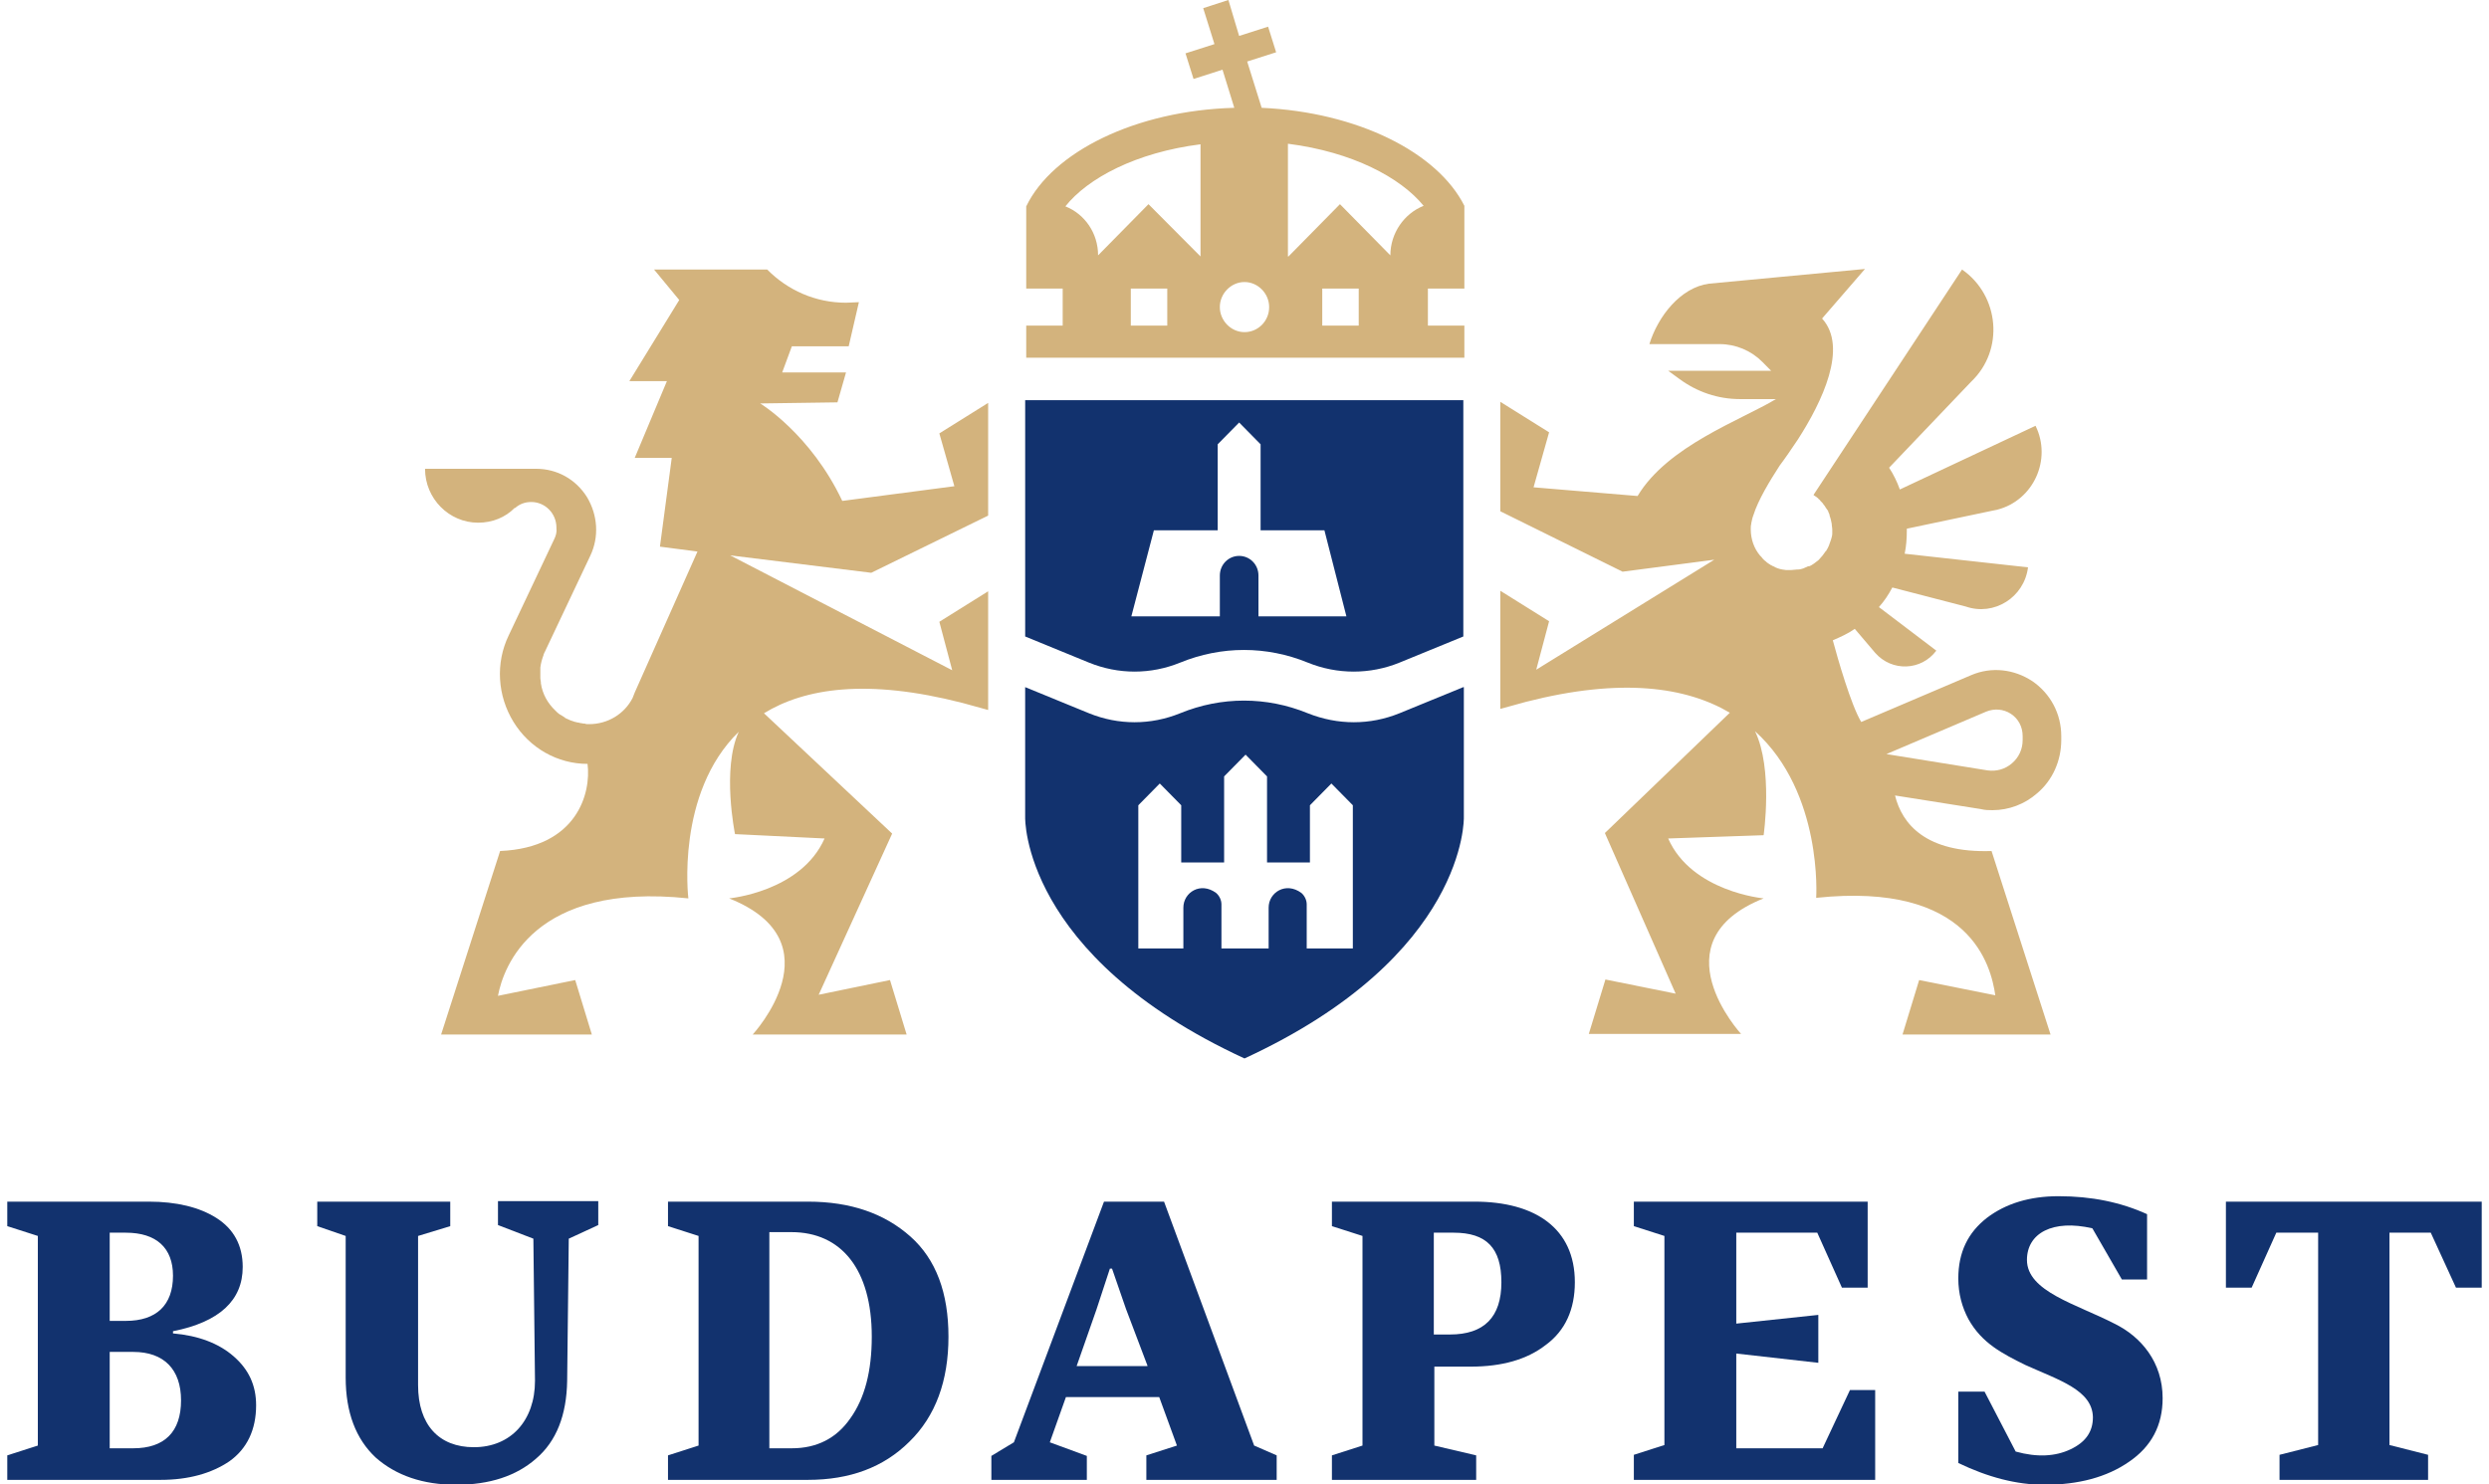 <svg width="171" height="102" viewBox="0 0 171 102" fill="none" xmlns="http://www.w3.org/2000/svg">
<g clip-path="url(#clip0)">
<path d="M70.432 43.741L74.816 45.537C76.843 46.36 79.053 46.36 81.08 45.537C83.917 44.377 87.012 44.377 89.849 45.537C91.875 46.36 94.123 46.36 96.149 45.537L100.534 43.741V27.502H70.432V43.741ZM79.274 36.445H83.659V30.533L85.132 29.036L86.606 30.533V36.445H90.991L92.501 42.357H89.554H86.606H86.459V39.55C86.459 38.802 85.869 38.203 85.132 38.203C84.396 38.203 83.806 38.802 83.806 39.55V42.357H83.696H83.622H80.674H77.727L79.274 36.445Z" fill="#12326E"/>
<path d="M100.533 47.221L96.148 49.017C94.122 49.84 91.911 49.84 89.848 49.017C87.011 47.857 83.916 47.857 81.079 49.017C79.052 49.84 76.842 49.84 74.815 49.017L70.431 47.221V56.163C70.431 56.163 70.173 65.668 85.5 72.739C100.828 65.668 100.57 56.163 100.57 56.163V47.221H100.533ZM92.869 65.181H89.922H89.774V62.15C89.774 61.851 89.627 61.552 89.406 61.364C88.337 60.579 87.158 61.327 87.158 62.375V65.181H87.011H84.063H83.916V62.15C83.916 61.851 83.769 61.552 83.547 61.364C82.479 60.579 81.3 61.327 81.3 62.375V65.181H81.153H78.205V55.34L79.679 53.844L81.153 55.34V59.269H84.1V53.357L85.574 51.861L87.048 53.357V59.269H89.995V55.34L91.469 53.844L92.943 55.34V65.181H92.869Z" fill="#12326E"/>
<path d="M86.679 7.409L85.684 4.228L87.673 3.592L87.121 1.833L85.131 2.47L84.394 0L82.663 0.561L83.436 3.031L81.447 3.667L81.999 5.426L83.989 4.789L84.799 7.409C78.02 7.596 72.309 10.44 70.504 14.181V19.831H73.009V22.376H70.504V24.583H100.606V22.376H98.1V19.831H100.606V14.181V14.144C98.764 10.477 93.274 7.708 86.679 7.409ZM80.194 22.376H77.689V19.831H80.194V22.376ZM82.478 17.624L78.904 14.031L75.441 17.549C75.441 16.015 74.52 14.705 73.194 14.181C74.741 12.236 78.057 10.477 82.478 9.916V17.624ZM85.5 22.825C84.579 22.825 83.805 22.039 83.805 21.103C83.805 20.168 84.579 19.382 85.5 19.382C86.421 19.382 87.194 20.168 87.194 21.103C87.194 22.076 86.421 22.825 85.5 22.825ZM93.347 22.376H90.842V19.831H93.347V22.376ZM95.521 17.549L92.058 14.031L88.521 17.624H88.484V9.878C92.905 10.44 96.221 12.198 97.806 14.144C96.479 14.668 95.521 16.015 95.521 17.549Z" fill="#D3B37D"/>
<path d="M136.897 55.677C138.003 55.677 139.108 55.266 139.955 54.517C141.024 53.619 141.613 52.272 141.613 50.85V50.589C141.613 49.054 140.877 47.67 139.624 46.809C138.371 45.986 136.824 45.799 135.424 46.398L127.87 49.616C127.17 48.456 126.249 45.238 125.918 44.003C126.434 43.779 126.949 43.554 127.428 43.217L128.828 44.864C129.971 46.173 131.997 46.099 133.029 44.714L129.086 41.721C129.455 41.309 129.75 40.86 130.007 40.374L135.055 41.683C137.008 42.357 139.071 41.047 139.329 38.989L130.855 38.054C130.965 37.53 131.002 37.006 131.002 36.482C131.002 36.445 131.002 36.407 131.002 36.333L137.229 35.023C139.698 34.387 140.987 31.581 139.845 29.261L130.523 33.638C130.339 33.115 130.081 32.591 129.786 32.142L135.424 26.23C137.708 24.06 137.376 20.318 134.797 18.522L124.591 34.013C124.665 34.087 124.776 34.125 124.849 34.2C124.886 34.237 124.923 34.237 124.923 34.275C124.96 34.312 125.033 34.349 125.07 34.424C125.107 34.462 125.144 34.499 125.181 34.536C125.218 34.574 125.255 34.611 125.291 34.686C125.328 34.724 125.365 34.761 125.402 34.836C125.439 34.873 125.439 34.911 125.476 34.948C125.512 34.986 125.549 35.06 125.586 35.098C125.586 35.135 125.623 35.173 125.623 35.21C125.66 35.285 125.697 35.36 125.697 35.397V35.434C125.77 35.622 125.807 35.809 125.844 35.996V36.033C125.844 36.145 125.881 36.258 125.881 36.407C125.881 36.482 125.881 36.594 125.881 36.669C125.881 36.782 125.844 36.931 125.807 37.043C125.807 37.081 125.77 37.118 125.77 37.156C125.697 37.38 125.623 37.605 125.476 37.829C125.476 37.829 125.476 37.867 125.439 37.867C125.291 38.091 125.144 38.278 124.96 38.465L124.923 38.503C124.812 38.578 124.739 38.652 124.628 38.727C124.518 38.802 124.407 38.877 124.297 38.914H124.26H124.223C124.112 38.952 124.002 39.027 123.891 39.064C123.781 39.101 123.633 39.139 123.523 39.139C123.486 39.139 123.449 39.139 123.449 39.139C123.339 39.139 123.191 39.176 123.044 39.176C122.933 39.176 122.86 39.176 122.749 39.176H122.712C122.639 39.176 122.528 39.139 122.454 39.139C122.233 39.101 122.012 39.027 121.828 38.914C121.791 38.914 121.754 38.877 121.754 38.877C121.644 38.84 121.57 38.765 121.496 38.727C121.423 38.69 121.349 38.615 121.312 38.578C121.202 38.503 121.091 38.391 121.017 38.278C120.981 38.241 120.944 38.203 120.907 38.166C120.502 37.679 120.281 37.043 120.281 36.37C120.281 36.258 120.281 36.108 120.317 35.996V35.958C120.354 35.771 120.391 35.584 120.465 35.397C120.796 34.349 121.57 33.077 122.27 31.992C122.639 31.506 123.044 30.907 123.523 30.196C125.181 27.614 126.986 23.872 125.181 21.889L128.128 18.484L117.407 19.495C115.454 19.757 113.906 21.74 113.317 23.648H118.144C119.249 23.648 120.317 24.097 121.091 24.883L121.681 25.481H114.607L115.38 26.043C116.596 26.941 118.033 27.427 119.544 27.427H122.012C119.58 28.886 114.57 30.645 112.506 34.087L105.359 33.489L106.427 29.71L103.074 27.614V35.135L111.475 39.288L117.775 38.465L105.543 46.024L106.427 42.694L103.074 40.598V47.558V48.718L104.843 48.231C111.438 46.547 115.859 47.221 118.844 48.98L110.259 57.249L115.122 68.287L110.296 67.314L109.154 71.056H119.617C119.617 71.056 113.759 64.695 121.165 61.739C121.165 61.739 116.228 61.29 114.607 57.623L121.165 57.398C121.165 57.398 121.828 52.834 120.575 50.252C125.255 54.48 124.776 61.702 124.776 61.702C135.387 60.579 136.787 66.379 137.082 68.399L131.85 67.352L130.708 71.093H140.877L136.824 58.484C132.292 58.633 130.671 56.613 130.192 54.667L136.087 55.602C136.382 55.677 136.639 55.677 136.897 55.677ZM129.602 51.823L136.455 48.905C137.008 48.68 137.634 48.718 138.15 49.054C138.666 49.391 138.961 49.953 138.961 50.589V50.85C138.961 51.487 138.703 52.048 138.224 52.459C137.745 52.871 137.155 53.021 136.566 52.946L129.602 51.823Z" fill="#D3B37D"/>
<path d="M59.856 39.363L67.888 35.434V27.689L64.535 29.784L65.567 33.414L57.866 34.424C55.692 29.822 52.229 27.726 52.229 27.726L57.535 27.651L58.124 25.593H53.739L54.403 23.797H58.308L59.008 20.767C58.861 20.767 58.308 20.804 58.124 20.804C56.024 20.804 54.108 19.943 52.708 18.521H44.934L46.665 20.617L43.239 26.192H45.818L43.607 31.468H46.15L45.339 37.567L47.918 37.904L43.607 47.595C43.571 47.707 43.497 47.857 43.46 47.969C42.907 49.054 41.765 49.765 40.476 49.765C40.476 49.765 40.476 49.765 40.439 49.765C40.328 49.765 40.255 49.765 40.181 49.728C40.144 49.728 40.144 49.728 40.107 49.728C40.033 49.728 39.96 49.69 39.886 49.69C39.812 49.69 39.776 49.653 39.702 49.653C39.628 49.653 39.591 49.615 39.518 49.615C39.444 49.578 39.37 49.578 39.297 49.541C39.26 49.541 39.223 49.503 39.186 49.503C39.075 49.466 38.965 49.391 38.854 49.353C38.854 49.353 38.818 49.353 38.818 49.316C38.707 49.241 38.633 49.204 38.523 49.129C38.486 49.129 38.486 49.092 38.449 49.092C38.339 49.017 38.265 48.942 38.191 48.867C38.191 48.867 38.191 48.867 38.154 48.83C37.639 48.343 37.27 47.707 37.16 46.959C37.16 46.921 37.16 46.884 37.16 46.884C37.16 46.809 37.123 46.697 37.123 46.622C37.123 46.547 37.123 46.51 37.123 46.435C37.123 46.398 37.123 46.398 37.123 46.36C37.123 46.323 37.123 46.285 37.123 46.248C37.123 46.173 37.123 46.098 37.123 46.023C37.123 45.986 37.123 45.949 37.123 45.874C37.16 45.574 37.233 45.312 37.344 45.013V44.976C37.381 44.938 37.381 44.863 37.417 44.826L40.549 38.203C41.176 36.894 41.065 35.397 40.328 34.162C39.554 32.927 38.265 32.216 36.828 32.216H34.286H29.201C29.201 34.274 30.859 35.921 32.849 35.921C33.844 35.921 34.728 35.546 35.354 34.91H35.391C35.686 34.648 36.054 34.499 36.496 34.499C37.454 34.499 38.228 35.285 38.228 36.257C38.228 36.257 38.228 36.257 38.228 36.295C38.265 36.557 38.191 36.819 38.081 37.043L34.949 43.666C34.028 45.574 34.175 47.819 35.281 49.615C36.386 51.411 38.302 52.496 40.365 52.496C40.623 54.48 39.665 58.259 34.359 58.483L30.306 71.093H40.66L39.518 67.351L34.212 68.436C34.581 66.453 36.644 60.616 47.292 61.739C47.292 61.739 46.407 54.517 50.755 50.289C49.576 52.833 50.497 57.323 50.497 57.323L56.65 57.623C55.029 61.29 50.092 61.739 50.092 61.739C57.608 64.732 51.713 71.093 51.713 71.093H62.287L61.145 67.351L56.245 68.362L61.293 57.286L52.487 49.017C55.287 47.295 59.561 46.622 66.119 48.306L67.888 48.792V40.635L64.535 42.731L65.419 46.061L50.166 38.166L59.856 39.363Z" fill="#D3B37D"/>
<path d="M11.885 91.485V91.635C13.617 91.785 15.017 92.309 16.048 93.207C17.08 94.105 17.596 95.19 17.596 96.574C17.596 98.258 16.969 99.568 15.754 100.428C14.538 101.251 12.953 101.7 11.037 101.7H0.5V100.017L2.6 99.343V84.937L0.5 84.264V82.58H10.227C12.106 82.58 13.69 82.954 14.869 83.703C16.048 84.451 16.675 85.573 16.675 87.07C16.675 89.353 15.09 90.849 11.885 91.485ZM8.643 90.775C10.743 90.775 11.885 89.689 11.885 87.669C11.885 85.761 10.743 84.713 8.643 84.713H7.537V90.775H8.643ZM7.537 92.907V99.53H9.158C11.295 99.53 12.438 98.408 12.438 96.237C12.438 94.105 11.259 92.907 9.158 92.907H7.537Z" fill="#12326E"/>
<path d="M21.796 84.264V82.58H30.933V84.264L28.723 84.938V95.19C28.723 97.921 30.16 99.456 32.554 99.456C35.097 99.456 36.755 97.622 36.755 94.891L36.644 85.125L34.212 84.189V82.543H41.102V84.189L39.076 85.125L38.965 94.891C38.928 97.248 38.228 99.044 36.828 100.241C35.465 101.439 33.623 102.037 31.339 102.037C29.054 102.037 27.212 101.401 25.812 100.167C24.449 98.894 23.749 97.061 23.749 94.666V84.938L21.796 84.264Z" fill="#12326E"/>
<path d="M45.893 101.7V100.017L47.993 99.343V84.937L45.893 84.264V82.58H55.509C58.456 82.58 60.778 83.403 62.546 84.975C64.315 86.546 65.162 88.866 65.162 91.86C65.162 94.89 64.278 97.323 62.473 99.081C60.704 100.84 58.383 101.7 55.509 101.7H45.893ZM54.404 99.53C56.099 99.53 57.462 98.857 58.42 97.472C59.414 96.088 59.893 94.217 59.893 91.86C59.893 87.22 57.793 84.675 54.367 84.675H52.856V99.53H54.404Z" fill="#12326E"/>
<path d="M73.231 96.013L72.125 99.119L74.668 100.054V101.7H68.109V100.054L69.657 99.119L75.847 82.58H79.973L86.163 99.343L87.711 100.017V101.7H78.757V100.017L80.858 99.343L79.642 96.013H73.231ZM78.831 93.843L77.357 89.951L76.399 87.182H76.252L75.331 89.989L73.968 93.88H78.831V93.843Z" fill="#12326E"/>
<path d="M93.606 84.937L91.506 84.264V82.58H101.306C105.47 82.58 108.196 84.413 108.196 88.118C108.196 89.989 107.533 91.448 106.207 92.421C104.917 93.431 103.186 93.918 101.049 93.918H98.543V99.343L101.417 100.017V101.7H91.506V100.017L93.606 99.343V84.937ZM99.612 91.71C101.97 91.71 103.149 90.513 103.149 88.118C103.149 85.761 102.117 84.713 99.87 84.713H98.506V91.71H99.612Z" fill="#12326E"/>
<path d="M112.249 99.979L114.349 99.306V84.937L112.249 84.264V82.58H128.313V88.492H126.545L124.85 84.713H119.286V90.962L124.923 90.363V93.656L119.286 93.019V99.53H125.218L127.097 95.526H128.829V101.7H112.249V99.979Z" fill="#12326E"/>
<path d="M134.577 95.639H136.345L138.482 99.755C139.956 100.166 141.209 100.092 142.241 99.605C143.272 99.119 143.788 98.408 143.788 97.397C143.751 95.527 141.467 94.853 139.146 93.805C137.561 93.02 136.161 92.309 135.24 90.662C134.798 89.839 134.54 88.904 134.54 87.856C134.54 86.06 135.203 84.713 136.493 83.703C137.819 82.692 139.477 82.206 141.43 82.206C143.677 82.206 145.704 82.618 147.509 83.441V87.931H145.778L143.751 84.414C141.025 83.778 139.256 84.75 139.256 86.584C139.256 88.754 142.646 89.615 145.262 90.962C147.104 91.86 148.578 93.618 148.578 96.088C148.578 97.959 147.804 99.418 146.257 100.466C144.746 101.513 142.793 102.037 140.472 102.037C138.519 102.037 136.566 101.513 134.54 100.541V95.639H134.577Z" fill="#12326E"/>
<path d="M170.5 82.58V88.492H168.731L166.999 84.713H164.162V99.306L166.815 99.979V101.7H156.609V99.979L159.262 99.306V84.713H156.388L154.693 88.492H152.925V82.58H170.5Z" fill="#12326E"/>
</g>
<defs>
<clipPath id="clip0">
<rect width="170" height="102" fill="white" transform="translate(0.5)"/>
</clipPath>
</defs>
</svg>
